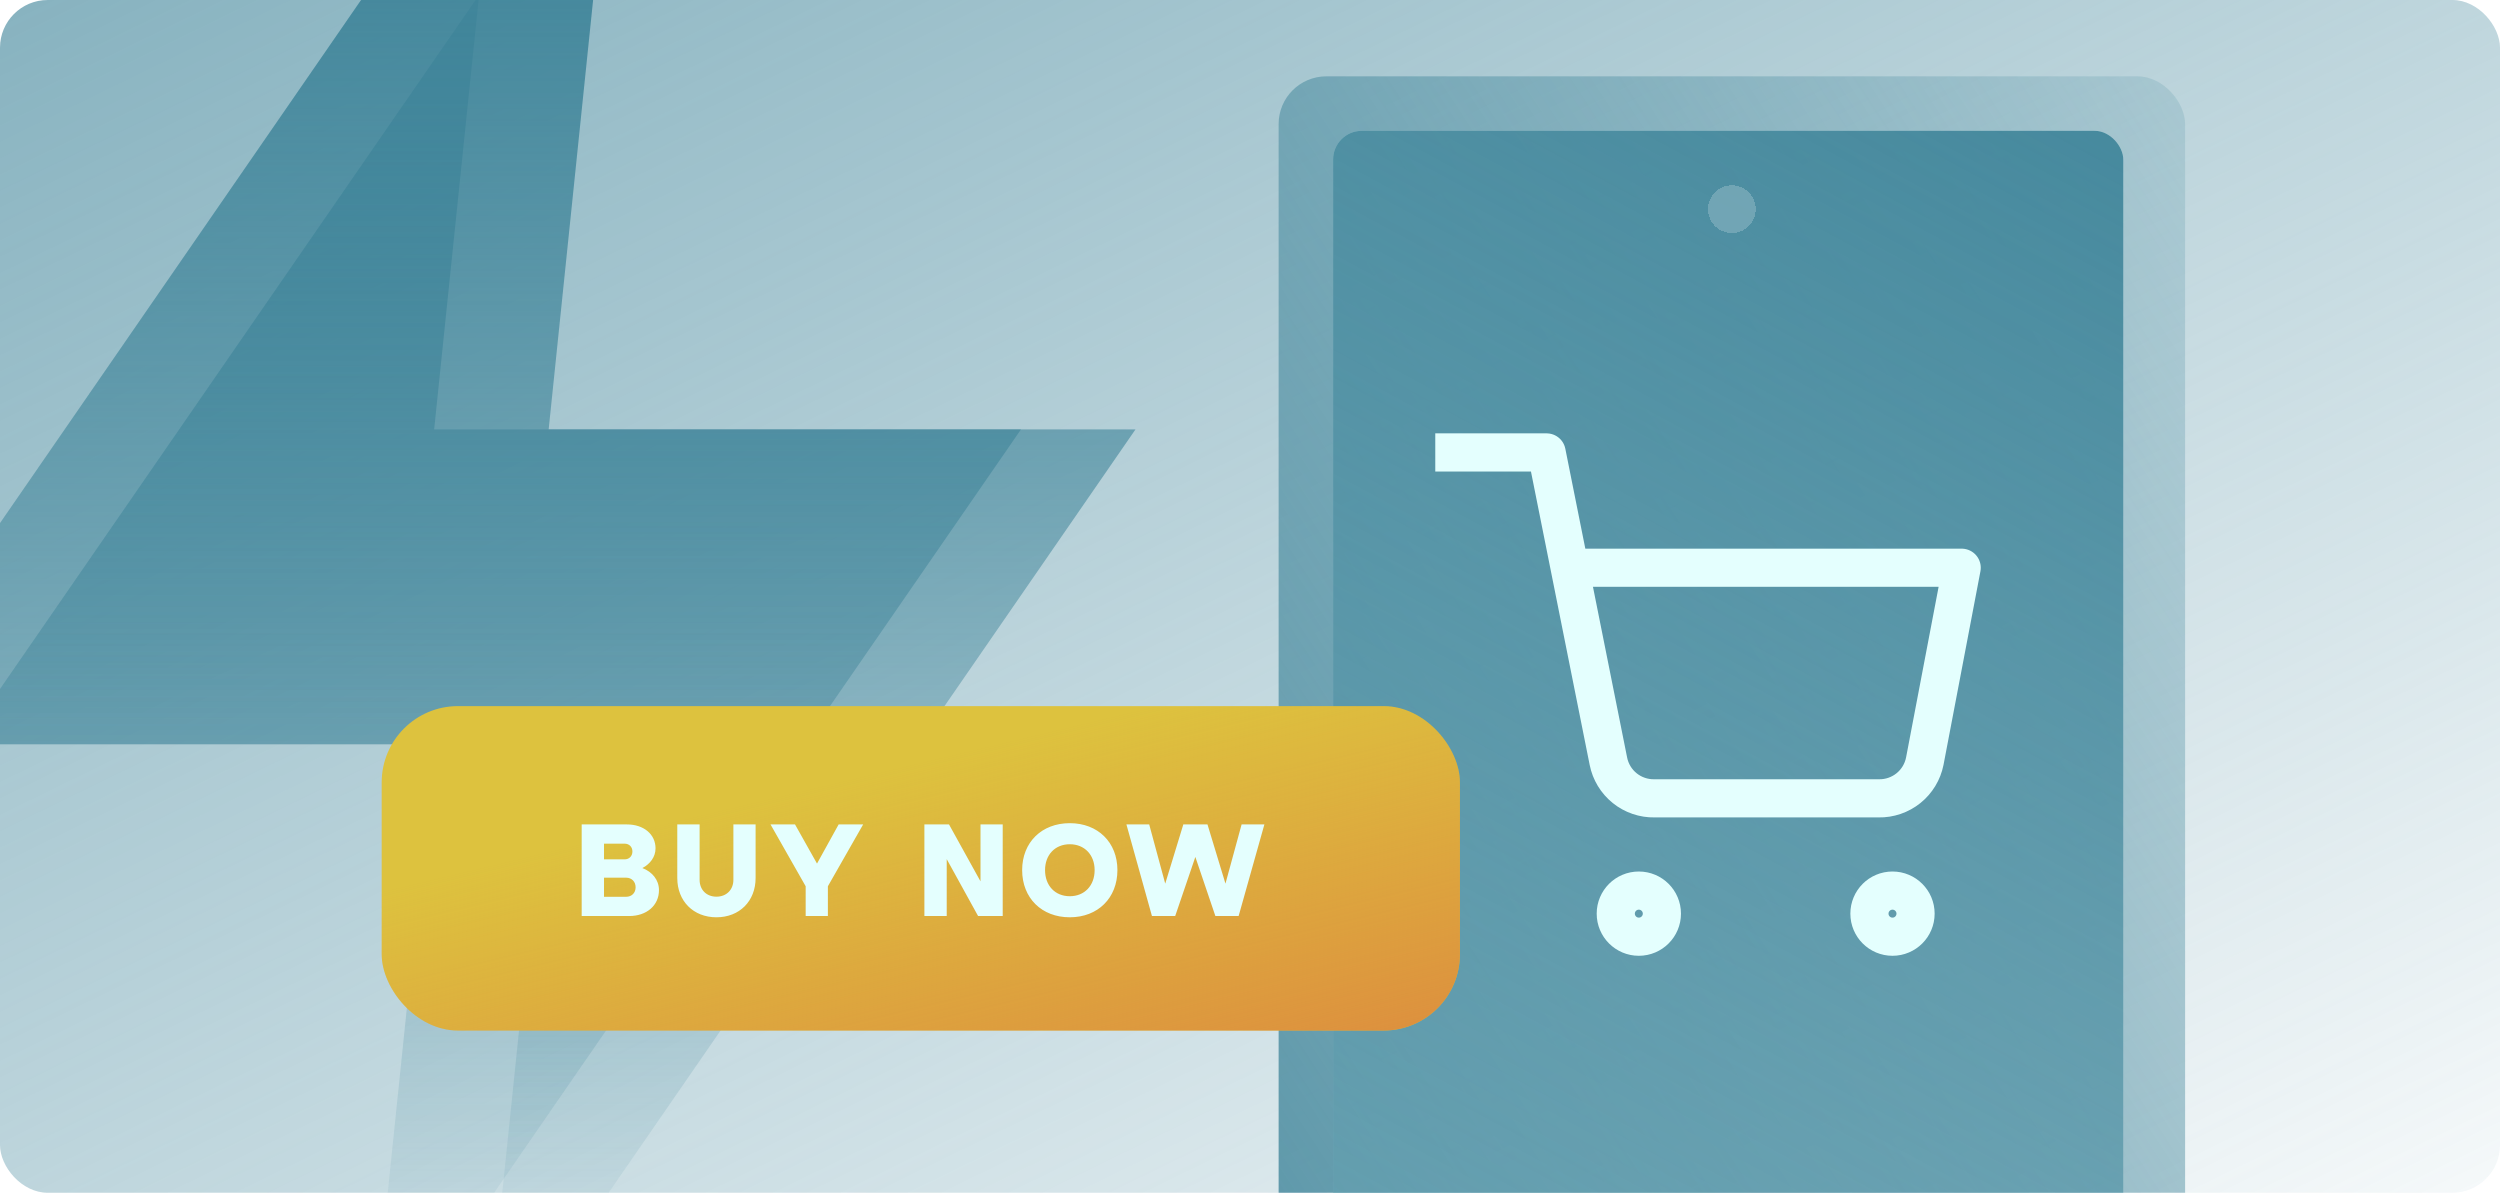 <svg xmlns="http://www.w3.org/2000/svg" width="262" height="125" viewBox="0 0 262 125" fill="none"><g clip-path="url(#clip0_2694_5172)"><rect width="262" height="125" rx="5" fill="url(#paint0_linear_2694_5172)"></rect><path d="M52.333 -21L-16 78H45.5L38.667 144L107 45H45.5L52.333 -21Z" fill="url(#paint1_linear_2694_5172)"></path><path d="M64.333 -21L-4 78H57.5L50.667 144L119 45H57.5L64.333 -21Z" fill="url(#paint2_linear_2694_5172)"></path><rect x="134" y="8" width="95" height="155" rx="5" fill="url(#paint3_linear_2694_5172)"></rect><rect x="139.711" y="13.711" width="82.808" height="142.772" rx="3" fill="#E4FFFE" fill-opacity="0.3"></rect><rect x="139.711" y="13.711" width="82.808" height="142.772" rx="3" fill="url(#paint4_linear_2694_5172)"></rect><g filter="url(#filter0_d_2694_5172)"><path d="M181.5 24.422C182.881 24.422 184 23.303 184 21.922C184 20.541 182.881 19.422 181.5 19.422C180.119 19.422 179 20.541 179 21.922C179 23.303 180.119 24.422 181.5 24.422Z" fill="white" fill-opacity="0.2" shape-rendering="crispEdges"></path></g><path d="M171.75 98.167C173.084 98.167 174.166 97.085 174.166 95.75C174.166 94.415 173.084 93.334 171.75 93.334C170.415 93.334 169.333 94.415 169.333 95.75C169.333 97.085 170.415 98.167 171.75 98.167Z" stroke="#E4FFFE" stroke-width="4" stroke-linecap="round" stroke-linejoin="round"></path><path d="M198.334 98.167C199.668 98.167 200.75 97.085 200.75 95.75C200.75 94.415 199.668 93.334 198.334 93.334C196.999 93.334 195.917 94.415 195.917 95.75C195.917 97.085 196.999 98.167 198.334 98.167Z" stroke="#E4FFFE" stroke-width="4" stroke-linecap="round" stroke-linejoin="round"></path><path d="M152.417 47.416H162.084L168.56 79.776C168.781 80.888 169.387 81.888 170.27 82.599C171.154 83.31 172.26 83.688 173.394 83.666H196.884C198.018 83.688 199.123 83.31 200.007 82.599C200.891 81.888 201.496 80.888 201.717 79.776L205.584 59.5H165.329" stroke="#E4FFFE" stroke-width="4" stroke-linecap="square" stroke-linejoin="round"></path><g data-figma-bg-blur-radius="1.5"><rect x="40" y="74" width="113" height="34" rx="8" fill="#DDC23E"></rect><rect x="40" y="74" width="113" height="34" rx="8" fill="url(#paint5_linear_2694_5172)"></rect><path d="M60.96 96V86.4H65.7C67.464 86.4 68.7 87.432 68.7 88.908C68.7 89.796 68.148 90.54 67.32 90.972C68.352 91.368 69.06 92.208 69.06 93.288C69.06 94.884 67.776 96 65.94 96H60.96ZM63.3 93.984H65.616C66.204 93.984 66.612 93.576 66.612 92.988C66.612 92.4 66.204 91.98 65.616 91.98H63.3V93.984ZM63.3 90.06H65.46C65.94 90.06 66.276 89.724 66.276 89.232C66.276 88.752 65.94 88.416 65.46 88.416H63.3V90.06ZM75.083 96.132C72.671 96.132 70.979 94.44 70.979 92.016V86.4H73.319V92.208C73.319 93.252 74.039 93.972 75.083 93.972C76.127 93.972 76.859 93.252 76.859 92.208V86.4H79.187V92.016C79.187 94.44 77.495 96.132 75.083 96.132ZM84.434 96V92.88L80.75 86.4H83.318L85.622 90.504L87.89 86.4H90.458L86.762 92.88V96H84.434ZM96.876 96V86.4H99.456L102.756 92.364V86.4H105.084V96H102.504L99.216 90.036V96H96.876ZM112.113 96.132C109.173 96.132 107.121 94.116 107.121 91.188C107.121 88.272 109.173 86.268 112.113 86.268C115.053 86.268 117.105 88.272 117.105 91.188C117.105 94.116 115.053 96.132 112.113 96.132ZM109.521 91.188C109.521 92.82 110.577 93.924 112.113 93.924C113.649 93.924 114.717 92.82 114.717 91.188C114.717 89.58 113.649 88.476 112.113 88.476C110.577 88.476 109.521 89.58 109.521 91.188ZM120.724 96L118.048 86.4H120.436L122.116 92.604L124.012 86.4H126.544L128.428 92.604L130.12 86.4H132.508L129.808 96H127.372L125.272 89.808L123.16 96H120.724Z" fill="#E4FFFE"></path></g></g><defs><filter id="filter0_d_2694_5172" x="164" y="4.422" width="35" height="35" filterUnits="userSpaceOnUse" color-interpolation-filters="sRGB"></filter><clipPath id="bgblur_1_2694_5172_clip_path" transform="translate(-38.5 -72.5)"><rect x="40" y="74" width="113" height="34" rx="8"></rect></clipPath><linearGradient id="paint0_linear_2694_5172" x1="252.473" y1="152.273" x2="79.583" y2="-202.009" gradientUnits="userSpaceOnUse"><stop stop-color="#40859A" stop-opacity="0"></stop><stop offset="1" stop-color="#40859A"></stop></linearGradient><linearGradient id="paint1_linear_2694_5172" x1="158.25" y1="137.654" x2="158.25" y2="-11.667" gradientUnits="userSpaceOnUse"><stop stop-color="#40859A" stop-opacity="0"></stop><stop offset="1" stop-color="#40859A"></stop></linearGradient><linearGradient id="paint2_linear_2694_5172" x1="170.25" y1="137.654" x2="170.25" y2="-11.667" gradientUnits="userSpaceOnUse"><stop stop-color="#40859A" stop-opacity="0"></stop><stop offset="1" stop-color="#40859A"></stop></linearGradient><linearGradient id="paint3_linear_2694_5172" x1="252.125" y1="-23.25" x2="62.349" y2="101.565" gradientUnits="userSpaceOnUse"><stop stop-color="#40859A" stop-opacity="0"></stop><stop offset="1" stop-color="#40859A"></stop></linearGradient><linearGradient id="paint4_linear_2694_5172" x1="46.239" y1="265.697" x2="199.513" y2="-17.973" gradientUnits="userSpaceOnUse"><stop stop-color="#40859A" stop-opacity="0"></stop><stop offset="1" stop-color="#40859A"></stop></linearGradient><linearGradient id="paint5_linear_2694_5172" x1="97.377" y1="79.643" x2="109.432" y2="129.986" gradientUnits="userSpaceOnUse"><stop stop-color="#DD813E" stop-opacity="0"></stop><stop offset="1" stop-color="#DD813E"></stop></linearGradient><clipPath id="clip0_2694_5172"><rect width="262" height="125" rx="5" fill="white"></rect></clipPath></defs></svg>